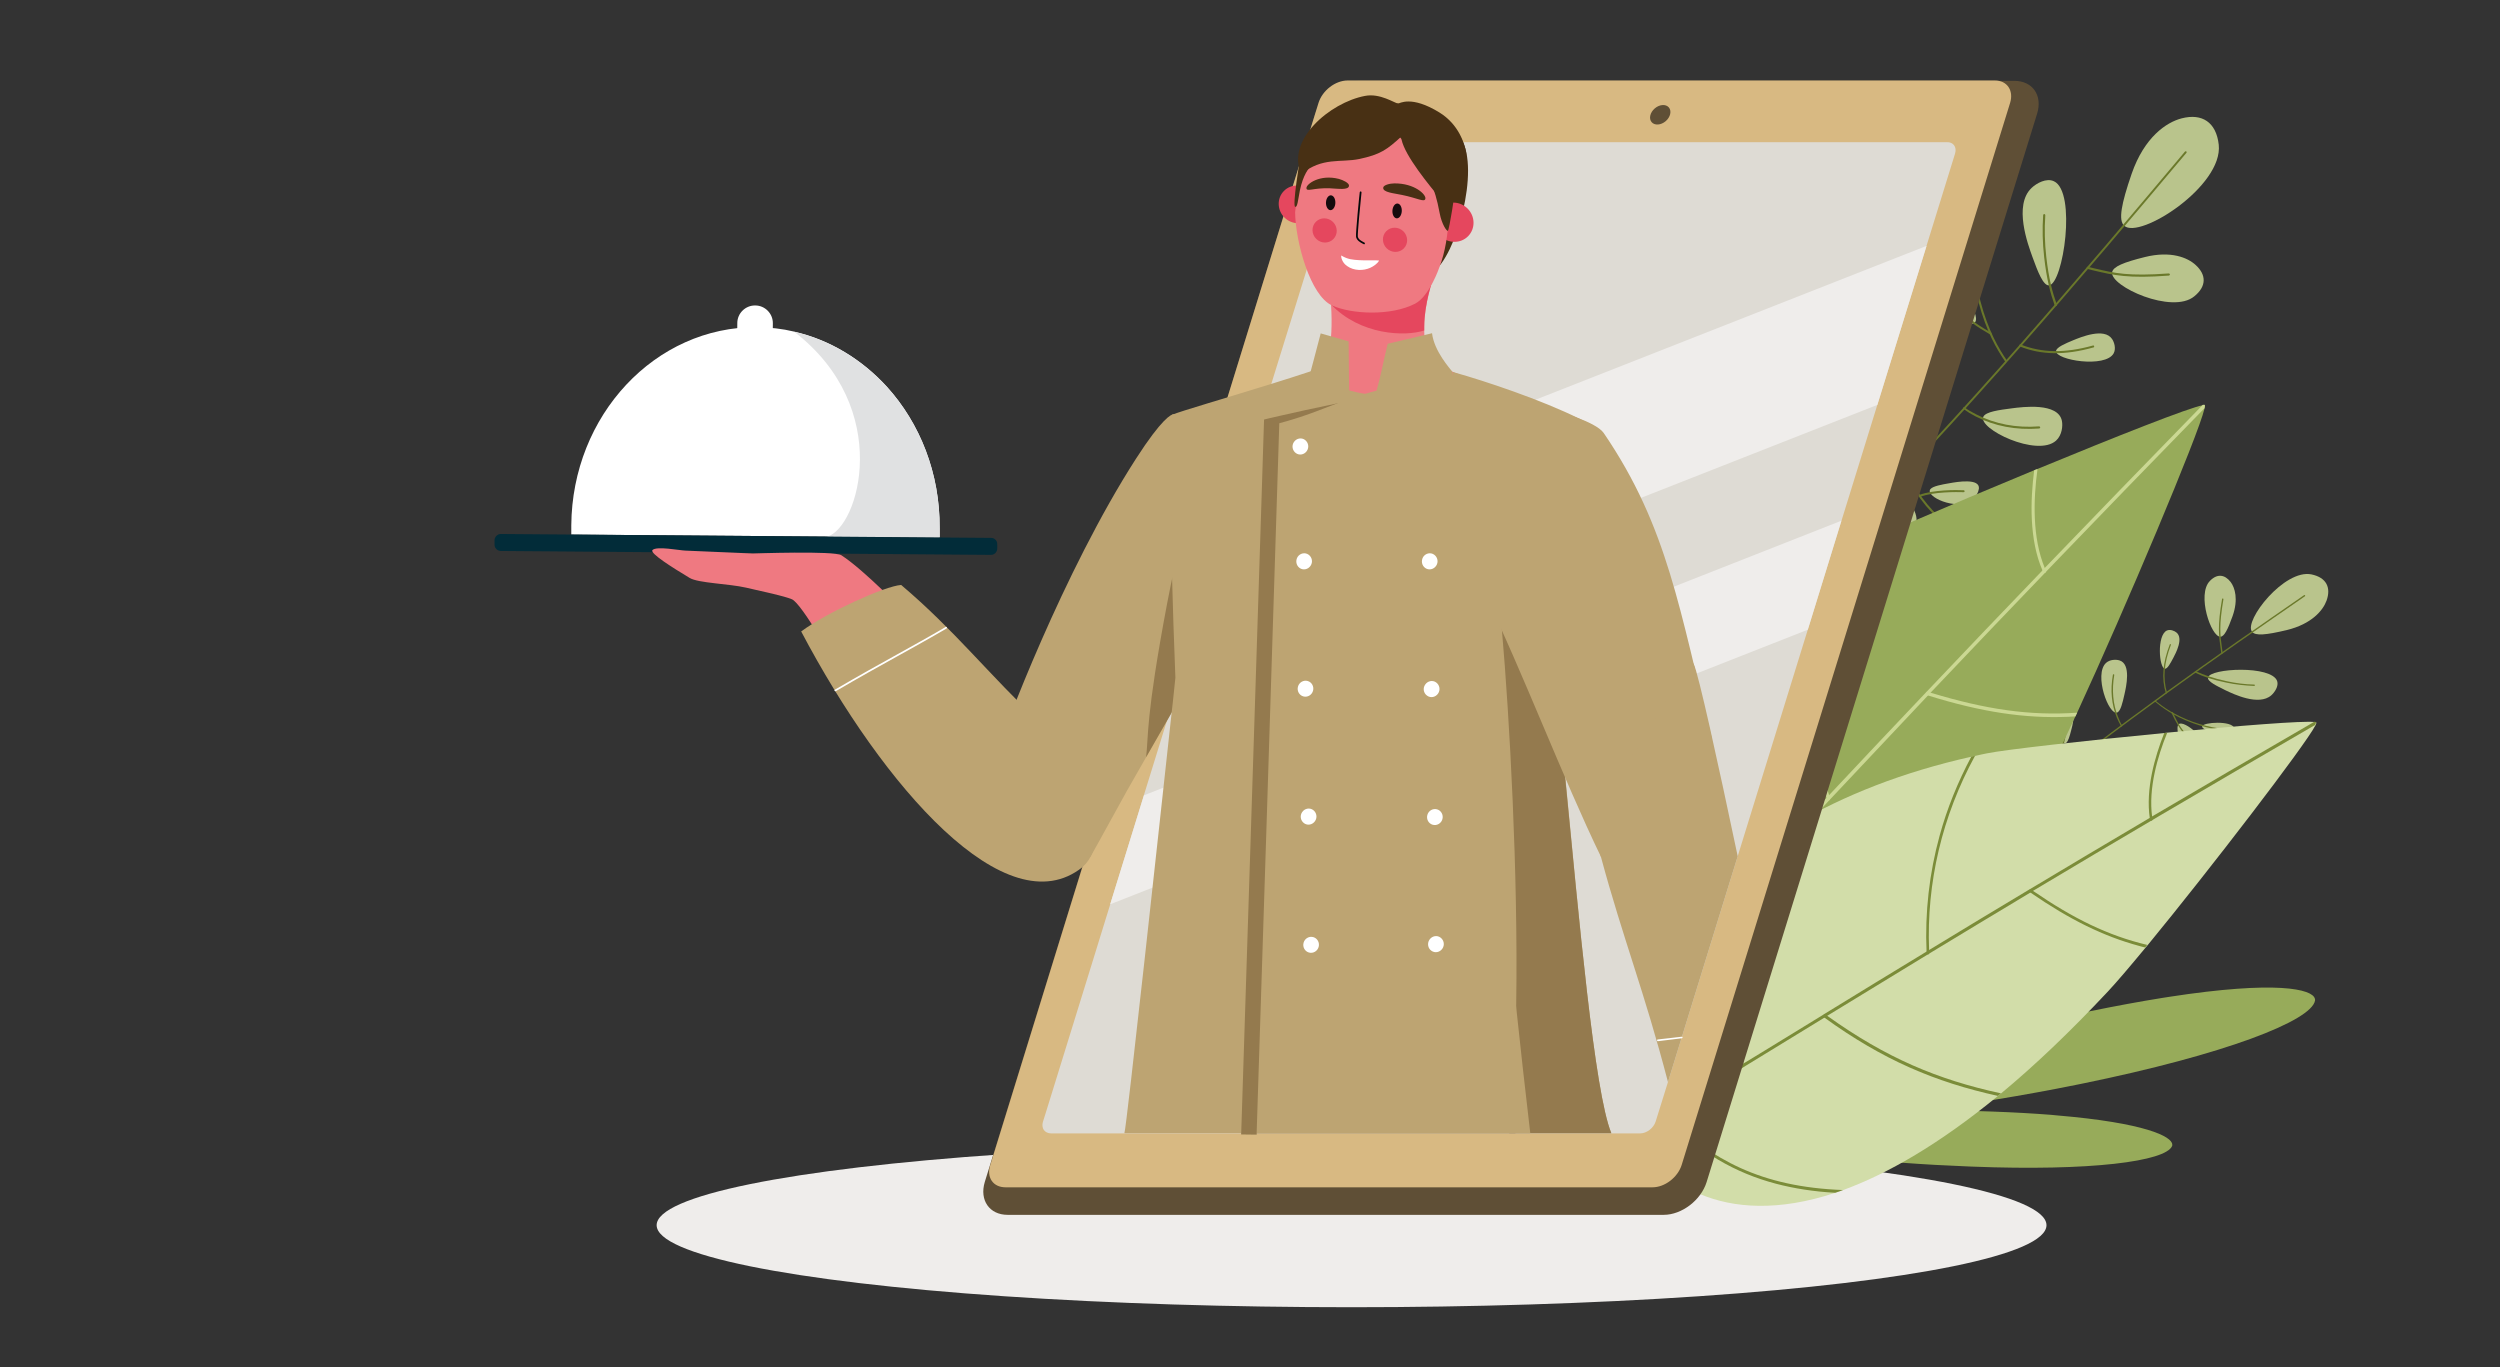 <?xml version="1.0" encoding="utf-8"?>
<!-- Generator: Adobe Illustrator 24.3.0, SVG Export Plug-In . SVG Version: 6.00 Build 0)  -->
<svg xmlns="http://www.w3.org/2000/svg" xmlns:xlink="http://www.w3.org/1999/xlink" version="1.1" id="Layer_1" x="0px" y="0px" viewBox="0 0 1280 700" style="enable-background:new 0 0 1280 700;" xml:space="preserve" width="1280" height="700">
<rect x="0" y="0" width="1280" height="700" fill="#333333" stroke="none"/>
<style type="text/css">
	.st0{fill:#EFEDEB;}
	.st1{fill:#B9C48C;}
	.st2{fill:#6A782A;}
	.st3{fill:#97AB5A;}
	.st4{fill:#CBD893;}
	.st5{fill:#D2DDA9;}
	.st6{fill:#7B8C39;}
	.st7{fill:#5F4F36;}
	.st8{fill:#D8B982;}
	.st9{fill:#DEDBD4;}
	.st10{fill:#FFFFFF;}
	.st11{fill:#E0E1E2;}
	.st12{fill:#BDA472;}
	.st13{fill:#947A4E;}
	.st14{fill:#022C39;}
	.st15{fill:#EF7981;}
	.st16{fill:#E5475E;}
	.st17{fill:#483014;}
	.st18{fill:#05090A;}
	.st19{fill:#150B0D;}
</style>
<g>
	<ellipse class="st0" cx="692" cy="627.3" rx="355.8" ry="42"/>
</g>
<g>
	<path class="st1" d="M1087.6,115.6c-3.1-2.8-1.5-11.2,3.8-26.6c6.5-18.8,17.8-26.4,25.6-28.4c10.4-2.7,17.7,1.9,19,13.5   C1138.3,95.3,1095.5,122.7,1087.6,115.6z"/>
</g>
<g>
	<path class="st1" d="M981.3,222.9c-2.7,0.9-6.9-2.9-14-11.1c-8.6-10-9.2-19.1-7.7-24.2c2-6.9,7-9.5,14.1-6.4   C986.6,187,988,220.8,981.3,222.9z"/>
</g>
<g>
	<path class="st1" d="M962.9,221.5c-0.9,1.4-4.3,1.1-10.6-0.2c-7.6-1.6-11.2-5.6-12.4-8.6c-1.6-3.9-0.1-7,4.3-8.1   C952.5,202.7,965.3,218.1,962.9,221.5z"/>
</g>
<g>
	<path class="st1" d="M975.1,255.4c1-0.1,2.3,1.4,4.3,4.7c2.4,4,2.1,7.3,1.3,9c-1.1,2.3-3,2.9-5.3,1.4   C971.1,267.8,972.6,255.8,975.1,255.4z"/>
</g>
<g>
	<path class="st1" d="M1081.4,139.4c0.5-2.9,5.9-5.1,16.8-7.8c13.3-3.3,21.9,0.3,26,4.1c5.5,5,5.6,10.9-0.7,16   C1112.2,161.1,1080.3,146.6,1081.4,139.4z"/>
</g>
<g>
	<path class="st1" d="M1011.2,165c-1.3,1.5-5.4,0.8-12.9-1.7c-9.1-3-12.9-8.4-13.9-12.1c-1.4-5,0.8-8.5,6.4-9.2   C1001.1,140.7,1014.6,161.2,1011.2,165z"/>
</g>
<g>
	<path class="st2" d="M938.7,279.6c-0.2-0.2-0.2-0.5,0-0.7c65.8-65.6,129.1-140.8,180-201.3c0.2-0.2,0.5-0.2,0.7-0.1   c0.2,0.2,0.2,0.5,0.1,0.7c-50.9,60.5-114.3,135.7-180,201.4C939.2,279.8,938.9,279.8,938.7,279.6z"/>
</g>
<g>
	<path class="st1" d="M1049.1,146.1c-3,0.3-5.9-7.4-8.4-14.3c-2.4-6.6-9.9-26.8-0.5-35.6c2.5-2.4,7.6-5.2,11.4-3.4   C1063.3,98.2,1056.4,145.4,1049.1,146.1z"/>
</g>
<g>
	<path class="st1" d="M1052.7,179.7c0.2-1.9,4.7-3.8,8.8-5.5c3.9-1.6,15.9-6.6,19.9-0.6c1.1,1.6,2.1,4.9,0.8,7.3   C1078,188.6,1052.3,184.4,1052.7,179.7z"/>
</g>
<g>
	<path class="st1" d="M1015.5,213.3c1.3-2.5,8.1-3.4,14.3-4.2c5.9-0.8,24-3.1,25.9,6.4c0.5,2.5,0.1,7.3-3,10.1   C1043.1,234.3,1012.4,219.5,1015.5,213.3z"/>
</g>
<g>
	<path class="st1" d="M988.4,250.4c1.3-1.5,5.7-2.3,9.8-3c3.8-0.7,15.6-2.7,15,2.8c-0.2,1.5-1.3,4.2-3.8,6   C1001.6,261.7,985.3,254.1,988.4,250.4z"/>
</g>
<g>
	<path class="st1" d="M990.9,262.6c1.5-0.8,5.4,1,8.8,2.7c3.3,1.6,13.4,6.5,11,11.9c-0.6,1.4-2.5,3.7-5.1,4   C997.6,282.3,987.2,264.6,990.9,262.6z"/>
</g>
<g>
	<path class="st1" d="M1011.1,147c-1.4,0.1-2.7-3.4-3.9-6.6c-1.1-3.1-4.6-12.4-0.3-16.6c1.2-1.1,3.5-2.4,5.3-1.6   C1017.7,124.8,1014.5,146.7,1011.1,147z"/>
</g>
<g>
	<path class="st2" d="M1068.5,137.5c-0.1-0.1-0.2-0.3-0.1-0.5c0.1-0.3,0.3-0.5,0.6-0.4c1.1,0.3,2.2,0.5,3.3,0.8   c10.5,2.5,17.4,4.1,38.1,2.6c0.3,0,0.5,0.2,0.6,0.5c0,0.3-0.2,0.5-0.5,0.6c-20.9,1.6-28.3-0.2-38.5-2.6c-1.1-0.3-2.2-0.5-3.3-0.8   C1068.7,137.6,1068.6,137.5,1068.5,137.5z"/>
</g>
<g>
	<path class="st2" d="M1052.1,156.6c-0.1-0.1-0.1-0.1-0.1-0.2c-2.3-6.6-4.1-13.3-5.4-24.8c-0.8-7.1-1-14.3-0.5-21.5   c0-0.3,0.3-0.5,0.6-0.5c0.3,0,0.5,0.3,0.5,0.6c-0.5,7.1-0.3,14.3,0.5,21.3c1.3,11.3,3.1,18,5.4,24.5c0.1,0.3,0,0.6-0.3,0.7   C1052.4,156.8,1052.2,156.7,1052.1,156.6z"/>
</g>
<g>
	<path class="st2" d="M1034,177.3c-0.1-0.1-0.2-0.4-0.1-0.6c0.1-0.3,0.4-0.4,0.7-0.3c10.9,4.3,22.6,4.5,37,0.5   c0.3-0.1,0.6,0.1,0.6,0.4c0.1,0.3-0.1,0.6-0.4,0.6c-14.6,4.1-26.6,3.9-37.6-0.5C1034.1,177.4,1034,177.3,1034,177.3z"/>
</g>
<g>
	<path class="st2" d="M1026.7,185.2C1026.7,185.2,1026.7,185.2,1026.7,185.2c-4.3-6.3-9.7-15.4-13.7-30.6   c-1.7-6.6-2.8-13.5-3.2-20.3c0-0.3,0.2-0.5,0.5-0.6c0.3,0,0.5,0.2,0.6,0.5c0.4,6.8,1.4,13.6,3.1,20.1c4,15.1,9.3,24.1,13.5,30.2   c0.2,0.2,0.1,0.6-0.1,0.7C1027.2,185.4,1026.9,185.4,1026.7,185.2z"/>
</g>
<g>
	<path class="st2" d="M1004.7,160.9c-1.1-1.1-2.1-2.2-3.2-3.4c-0.2-0.2-0.2-0.5,0-0.7c0.2-0.2,0.5-0.2,0.7,0c0,0,0,0,0,0   c4.6,5,7.5,8,17.2,13.5c0.3,0.1,0.3,0.5,0.2,0.7c-0.1,0.3-0.5,0.3-0.7,0.2C1011.5,167,1007.9,164.1,1004.7,160.9z"/>
</g>
<g>
	<path class="st2" d="M1005.3,209.4c-0.2-0.2-0.2-0.5-0.1-0.7c0.2-0.2,0.5-0.3,0.7-0.1c2,1.5,3.2,2.2,6,3.6c9.6,4.9,20.4,7,32.1,6.1   c0.3,0,0.5,0.2,0.6,0.5c0,0.3-0.2,0.5-0.5,0.6c-11.9,0.9-22.9-1.2-32.6-6.2C1008.7,211.7,1007.5,211,1005.3,209.4   C1005.4,209.4,1005.3,209.4,1005.3,209.4z"/>
</g>
<g>
	<path class="st2" d="M985.5,230.8c0,0-0.1-0.1-0.1-0.1c-3.2-6.1-9.3-17.4-13.8-33.8c-0.1-0.3,0.1-0.6,0.4-0.6   c0.3-0.1,0.6,0.1,0.6,0.4c4.5,16.4,10.5,27.6,13.8,33.6c0.1,0.3,0,0.6-0.2,0.7C985.9,231,985.6,231,985.5,230.8z"/>
</g>
<g>
	<path class="st2" d="M991,264.3c-1.7-1.7-3.4-3.5-5-5.4c-4.1-5-6.4-8.9-8.9-13.1c-0.7-1.2-1.4-2.4-2.2-3.7   c-0.2-0.2-0.1-0.6,0.2-0.7c0.2-0.2,0.6-0.1,0.7,0.2c0.8,1.3,1.5,2.5,2.2,3.7c2.4,4.1,4.7,8,8.8,12.9c3.3,4,7.1,7.5,10.4,10.6   c1.2,1.1,2.4,2.2,3.5,3.2c0,0,0,0,0,0c0.2,0.2,0.2,0.5,0,0.7c-0.2,0.2-0.5,0.2-0.7,0c-1.1-1-2.2-2.1-3.4-3.2   C994.8,268,992.9,266.2,991,264.3z"/>
</g>
<g>
	<path class="st2" d="M982.5,254.3c-0.1-0.1-0.1-0.1-0.1-0.2c-0.1-0.3,0-0.6,0.3-0.7c7.1-2.7,19.2-2.6,22.7-2.4   c0.3,0,0.5,0.3,0.5,0.5c0,0.3-0.3,0.5-0.5,0.5c-3.5-0.1-15.4-0.3-22.3,2.4C982.9,254.5,982.7,254.4,982.5,254.3z"/>
</g>
<g>
	<path class="st2" d="M975.8,264.8c-0.1-0.1-0.1-0.1-0.1-0.2c-0.7-2.1-1-4.2-0.8-6.3c0.1-0.9,0.9-6.9,3.2-11.2   c0.1-0.3,0.4-0.4,0.7-0.2c0.3,0.1,0.4,0.4,0.2,0.7c-2,3.8-2.9,9.5-3,10.8c-0.1,1.9,0.1,3.9,0.8,5.9c0.1,0.3-0.1,0.6-0.3,0.7   C976.2,265,976,264.9,975.8,264.8z"/>
</g>
<g>
	<path class="st2" d="M948.9,213.9c-0.2-0.2-0.2-0.5-0.1-0.7c0.2-0.2,0.5-0.3,0.7-0.1c1.8,1.3,18.2,12.8,33.4,12.4   c0.3,0,0.5,0.2,0.5,0.5c0,0.3-0.2,0.5-0.5,0.5C967.5,227,950.8,215.3,948.9,213.9C949,213.9,949,213.9,948.9,213.9z"/>
</g>
<g>
	<path class="st3" d="M1112.1,586.8c0.1-0.2,0.1-0.3,0.1-0.5c0-0.1,0-0.2,0-0.3c-0.1-4.1-13.9-11.1-58.9-14.9h0   c-1-0.1-2.1-0.2-3.1-0.3l0,0c-17.8-1.4-40.2-2.3-68.2-2.4h0c-0.5,0-1,0-1.5,0c0,0,0,0,0,0c-15.8,0-33.3,0.2-52.8,0.7   c-4.5,0.1-11.6,0.4-20.1,0.8c-0.4,0-0.8,0-1.2,0.1c-33.1,1.5-85.9,4.3-92.8,5.1l0,0c-0.5,0.1-0.7,0.1-0.7,0.1c0,0,0.1,0.1,0.4,0.1   c0,0,0,0,0,0c3.4,0.7,26.9,4,52,7.4c0.4,0.1,0.7,0.1,1.1,0.2c27.7,3.8,57.2,7.7,63.9,8.4c1.5,0.2,3,0.3,4.4,0.5   c0.5,0.1,0.9,0.1,1.4,0.1c26.1,2.8,50,4.5,71.2,5.3c0.8,0,1.6,0.1,2.4,0.1C1070.6,599.7,1108.7,594.6,1112.1,586.8z"/>
</g>
<g>
	<g>
		<path class="st1" d="M1153,323.4c1.7,2.3,7.3,1.7,17.8-0.8c12.8-3.1,18.6-10.1,20.4-15.1c2.4-6.7-0.1-11.8-7.7-13.4    C1169.6,291.2,1148.8,317.8,1153,323.4z"/>
	</g>
	<g>
		<path class="st1" d="M1075.5,386.8c-0.7,1.7,1.5,4.8,6.5,9.9c6.1,6.3,12,7.3,15.5,6.6c4.7-0.9,6.7-4,5.1-8.9    C1099.5,385.5,1077.3,382.5,1075.5,386.8z"/>
	</g>
	<g>
		<path class="st1" d="M1075.3,399c-1,0.5-1,2.8-0.6,7c0.6,5.1,3,7.7,4.9,8.7c2.5,1.3,4.6,0.5,5.6-2.4    C1087,407.1,1077.7,397.7,1075.3,399z"/>
	</g>
	<g>
		<path class="st1" d="M1053.6,388.9c0.2-0.6-0.8-1.6-2.9-3.1c-2.5-1.9-4.7-1.9-5.8-1.4c-1.6,0.6-2.1,1.8-1.3,3.4    C1045.2,390.7,1053.2,390.5,1053.6,388.9z"/>
	</g>
	<g>
		<path class="st1" d="M1136.9,326c1.9-0.1,3.7-3.6,6.2-10.6c3-8.5,1.2-14.5-1-17.4c-3-3.9-6.9-4.4-10.6-0.6    C1124.6,304.3,1132.1,326.3,1136.9,326z"/>
	</g>
	<g>
		<path class="st1" d="M1115.6,370.7c-1.1,0.8-0.9,3.5,0.3,8.6c1.4,6.2,4.7,9,7.1,9.9c3.2,1.2,5.7,0,6.5-3.6    C1131,378.9,1118.4,368.7,1115.6,370.7z"/>
	</g>
	<g>
		<path class="st2" d="M1035.4,411.4c0.1,0.1,0.3,0.2,0.5,0c47.5-39.3,101.1-76.3,144.2-106.1c0.2-0.1,0.2-0.3,0.1-0.5    c-0.1-0.2-0.3-0.2-0.5-0.1c-43.1,29.8-96.8,66.9-144.3,106.2C1035.3,411,1035.3,411.2,1035.4,411.4z"/>
	</g>
	<g>
		<path class="st1" d="M1130.5,346.9c-0.4,2,4.5,4.3,8.9,6.5c4.2,2,17.1,8.2,23.5,2.6c1.7-1.5,3.9-4.7,3-7.3    C1163,340.5,1131.4,342.1,1130.5,346.9z"/>
	</g>
	<g>
		<path class="st1" d="M1108.5,342.4c1.3,0,2.8-2.9,4.2-5.5c1.3-2.5,5.4-10.1,1.6-13.1c-1-0.8-3.1-1.7-4.8-1    C1104.2,325.1,1105.4,342.3,1108.5,342.4z"/>
	</g>
	<g>
		<path class="st1" d="M1084,364.8c1.8-0.7,2.8-5.2,3.7-9.2c0.9-3.9,3.6-15.7-2.6-17.5c-1.7-0.5-4.8-0.5-6.8,1.3    C1071.9,345.3,1079.7,366.5,1084,364.8z"/>
	</g>
	<g>
		<path class="st1" d="M1057.8,380.4c1.1-0.7,1.9-3.6,2.6-6.3c0.7-2.5,2.7-10.1-0.9-10.1c-1,0-2.9,0.6-4.2,2.1    C1051.2,370.9,1055.2,382.2,1057.8,380.4z"/>
	</g>
	<g>
		<path class="st1" d="M1049.9,378c0.7-1-0.3-3.6-1.2-6c-0.9-2.3-3.5-9.2-7.1-8c-1,0.3-2.6,1.4-3,3.1    C1037.3,372.3,1048.3,380.3,1049.9,378z"/>
	</g>
	<g>
		<path class="st1" d="M1127.5,371.9c-0.2,0.9,2.1,2,4.1,3c2,0.9,7.9,3.8,10.9,1.2c0.8-0.7,1.8-2.2,1.4-3.4    C1142.6,368.9,1127.9,369.7,1127.5,371.9z"/>
	</g>
	<g>
		<path class="st2" d="M1137.4,334.6c0.1,0.1,0.2,0.1,0.3,0.1c0.2,0,0.3-0.2,0.3-0.4c-0.1-0.8-0.2-1.5-0.3-2.2    c-1-7.1-1.6-11.7,0.7-25.3c0-0.2-0.1-0.4-0.3-0.4c-0.2,0-0.4,0.1-0.4,0.3c-2.4,13.7-1.7,18.7-0.7,25.6c0.1,0.7,0.2,1.5,0.3,2.2    C1137.3,334.5,1137.4,334.6,1137.4,334.6z"/>
	</g>
	<g>
		<path class="st2" d="M1123.8,344.3c0,0,0.1,0.1,0.1,0.1c4.2,2,8.5,3.6,16,5.1c4.6,1,9.4,1.5,14.2,1.7c0.2,0,0.4-0.1,0.4-0.3    c0-0.2-0.1-0.4-0.3-0.4c-4.7-0.1-9.4-0.7-14-1.7c-7.4-1.6-11.7-3.2-15.9-5.1c-0.2-0.1-0.4,0-0.5,0.2    C1123.7,344,1123.7,344.2,1123.8,344.3z"/>
	</g>
	<g>
		<path class="st2" d="M1108.9,354.9c0.1,0.1,0.2,0.2,0.4,0.1c0.2-0.1,0.3-0.2,0.2-0.4c-2.2-7.4-1.5-15.2,2-24.4    c0.1-0.2,0-0.4-0.2-0.4c-0.2-0.1-0.4,0-0.4,0.2c-3.6,9.4-4.3,17.3-2,24.9C1108.9,354.8,1108.9,354.9,1108.9,354.9z"/>
	</g>
	<g>
		<path class="st2" d="M1103.3,359.2C1103.3,359.2,1103.3,359.2,1103.3,359.2c3.9,3.2,9.5,7.4,19.3,11c4.3,1.6,8.7,2.7,13.2,3.4    c0.2,0,0.4-0.1,0.4-0.3c0-0.2-0.1-0.4-0.3-0.4c-4.5-0.7-8.9-1.8-13.1-3.3c-9.7-3.6-15.3-7.6-19.1-10.8c-0.1-0.1-0.4-0.1-0.5,0    C1103.2,358.9,1103.2,359.1,1103.3,359.2z"/>
	</g>
	<g>
		<path class="st2" d="M1117.9,375.3c0.6,0.8,1.3,1.5,2,2.3c0.1,0.1,0.3,0.2,0.5,0c0.1-0.1,0.2-0.3,0-0.5c0,0,0,0,0,0    c-3-3.4-4.8-5.4-7.8-12.2c-0.1-0.2-0.3-0.3-0.5-0.2c-0.2,0.1-0.3,0.3-0.2,0.5C1114.3,370.4,1116,372.9,1117.9,375.3z"/>
	</g>
	<g>
		<path class="st2" d="M1086,371.8c0.1,0.1,0.3,0.2,0.4,0.1c0.2-0.1,0.2-0.3,0.1-0.5c-0.9-1.4-1.2-2.3-2-4.2    c-2.7-6.6-3.3-13.9-2-21.6c0-0.2-0.1-0.4-0.3-0.4c-0.2,0-0.4,0.1-0.4,0.3c-1.4,7.8-0.7,15.2,2,21.9    C1084.7,369.4,1085.1,370.3,1086,371.8C1085.9,371.8,1085.9,371.8,1086,371.8z"/>
	</g>
	<g>
		<path class="st2" d="M1070.5,383.5C1070.6,383.6,1070.6,383.6,1070.5,383.5c3.9,2.6,11,7.3,21.5,11.3c0.2,0.1,0.4,0,0.4-0.2    c0.1-0.2,0-0.4-0.2-0.4c-10.5-4-17.5-8.7-21.3-11.2c-0.2-0.1-0.4-0.1-0.5,0.1C1070.4,383.3,1070.4,383.4,1070.5,383.5z"/>
	</g>
	<g>
		<path class="st2" d="M1048.8,377.8c1,1.2,2.1,2.5,3.3,3.6c3,3,5.5,4.8,8.1,6.7c0.7,0.5,1.5,1.1,2.3,1.7c0.2,0.1,0.4,0.1,0.5-0.1    c0.1-0.2,0.1-0.4-0.1-0.5c-0.8-0.6-1.6-1.2-2.3-1.7c-2.6-1.9-5-3.6-8-6.6c-2.5-2.4-4.5-5.1-6.3-7.5c-0.7-0.9-1.3-1.7-1.9-2.5    c0,0,0,0,0,0c-0.1-0.1-0.3-0.2-0.5-0.1c-0.2,0.1-0.2,0.3-0.1,0.5c0.6,0.8,1.3,1.6,1.9,2.5C1046.6,375.1,1047.7,376.4,1048.8,377.8    z"/>
	</g>
	<g>
		<path class="st2" d="M1054.9,384c0,0,0.1,0.1,0.1,0.1c0.2,0.1,0.4,0,0.5-0.2c2.2-4.5,2.9-12.5,3-14.8c0-0.2-0.1-0.4-0.3-0.4    c-0.2,0-0.4,0.1-0.4,0.3c-0.1,2.3-0.8,10.2-3,14.6C1054.8,383.8,1054.8,383.9,1054.9,384z"/>
	</g>
	<g>
		<path class="st2" d="M1047.5,387.8c0,0,0.1,0.1,0.1,0.1c1.3,0.6,2.7,0.9,4.1,0.9c0.6,0,4.6-0.2,7.6-1.4c0.2-0.1,0.3-0.3,0.2-0.5    c-0.1-0.2-0.3-0.3-0.5-0.2c-2.6,1.1-6.5,1.3-7.3,1.3c-1.3,0-2.6-0.3-3.8-0.9c-0.2-0.1-0.4,0-0.5,0.2    C1047.4,387.5,1047.4,387.7,1047.5,387.8z"/>
	</g>
	<g>
		<path class="st2" d="M1079.4,408.7c0.1,0.1,0.3,0.2,0.4,0.1c0.2-0.1,0.2-0.3,0.1-0.5c-0.8-1.3-7.3-12.8-6.1-22.8    c0-0.2-0.1-0.4-0.3-0.4c-0.2,0-0.4,0.1-0.4,0.3C1072,395.6,1078.6,407.4,1079.4,408.7C1079.4,408.7,1079.4,408.7,1079.4,408.7z"/>
	</g>
</g>
<g>
	<path class="st3" d="M1185.3,512.3c0-0.2,0-0.5,0-0.7c0-0.1,0-0.2-0.1-0.3c-1.3-4.9-19.7-9.4-74.7-0.9l0,0   c-1.3,0.2-2.5,0.4-3.8,0.6l0,0c-21.7,3.5-48.7,8.9-82.3,16.9l0,0c-0.6,0.1-1.2,0.3-1.7,0.4c0,0,0,0,0,0c-18.9,4.5-39.8,9.9-63,16.2   c-5.4,1.5-13.8,3.9-23.8,6.8c-0.5,0.1-0.9,0.3-1.4,0.4c-39.2,11.4-101.6,30.1-109.7,33l0,0c-0.6,0.2-0.8,0.3-0.9,0.4   c0,0,0.2,0,0.5,0c0,0,0,0,0,0c4.3-0.2,33.3-3,64.3-6.1c0.5,0,0.9-0.1,1.4-0.1c34.2-3.5,70.6-7.3,78.8-8.3c1.8-0.2,3.6-0.5,5.4-0.7   c0.6-0.1,1.1-0.1,1.7-0.2c32-4.2,61.1-9,86.7-14.2c1-0.2,2-0.4,3-0.6C1139.2,539.9,1183.4,522.7,1185.3,512.3z"/>
</g>
<g>
	<g>
		<path class="st3" d="M788,561c0.7,1,1.5,2,2.3,3c0.4,0.5,0.8,0.9,1.2,1.4c19.3,21.6,65.2,39.8,126.2-2.5l0,0c1.4-1,2.8-2,4.2-3    l0,0c23.6-17.2,49.3-43.5,76.6-81.9l0,0c0.5-0.7,0.9-1.3,1.4-2c0,0,0,0,0,0c15.3-21.7,31-47.3,47.1-77.2c3.8-7,9.2-18.3,15.6-32    c0.3-0.6,0.6-1.3,0.9-1.9c24.8-53.8,62.1-142.2,65.2-155.7l0,0c0.2-0.9,0.3-1.5,0.1-1.7c-0.1-0.1-0.4-0.1-1,0c0,0,0,0,0,0    c-6.5,1-44.4,16-84.6,32.6c-0.6,0.2-1.2,0.5-1.8,0.7c-44.3,18.3-90.8,38.3-100.8,43.6c-2.2,1.2-4.4,2.4-6.5,3.6    c-0.7,0.4-1.4,0.8-2,1.1c-38.1,21.3-69.1,45.3-93.3,70.3c-0.9,1-1.9,1.9-2.8,2.9C767.3,434.8,754.9,515,788,561z"/>
	</g>
	<g>
		<path class="st4" d="M790.3,564c0.4,0.5,0.8,0.9,1.2,1.4c4.7-5,9.2-9.9,13.7-14.7c0.4-0.5,0.9-0.9,1.3-1.4    c18-19.3,34.6-37.1,50.1-53.8c9.9-10.6,19.5-20.9,28.8-31c0.5-0.5,0.9-1,1.4-1.5c34.2-36.7,65.9-70.5,100.4-107    c0.5-0.5,0.9-1,1.4-1.5c0,0,0,0,0,0c40-42.2,83.9-87.9,140.1-145.5l0,0c0.2-0.9,0.3-1.5,0.1-1.7c-0.1-0.1-0.4-0.1-1,0c0,0,0,0,0,0    c-30,30.8-56.6,58.2-80.8,83.4c-0.4,0.4-0.8,0.9-1.2,1.3c-21.2,22-40.7,42.5-59.3,62.1c0,0,0,0,0,0c-0.1,0.1-0.1,0.1-0.2,0.2    c-17.1,18-33.5,35.4-49.8,52.8c-0.4,0.5-0.9,0.9-1.3,1.4c-16.7,17.8-33.3,35.6-50.6,54.1c0,0-0.1,0.1-0.1,0.1    c-9.5,10.2-19.1,20.5-29.1,31.3c-3.5,3.7-7,7.5-10.6,11.3c-0.4,0.5-0.9,0.9-1.3,1.4c-12.2,13.1-25.1,26.9-38.8,41.6    c-0.4,0.4-0.8,0.8-1.2,1.3C799.3,554.4,794.8,559.2,790.3,564z"/>
	</g>
	<g>
		<path class="st4" d="M986.3,354.5c-0.1,0.1-0.1,0.2-0.2,0.4c-0.1,0.3,0,0.7,0.3,0.9c0.1,0.1,0.2,0.2,0.4,0.2    c0.2,0,0.3,0.1,0.4,0.1c27.3,8.5,49.4,11.8,71.6,10.9c1.3-0.1,2.5-0.1,3.8-0.2c0.3-0.6,0.6-1.3,0.9-1.9    c-24.5,1.7-47.2-1.8-74.9-10.2c-0.5-0.2-1-0.3-1.5-0.5c-0.2-0.1-0.5,0-0.7,0.1C986.4,354.4,986.3,354.4,986.3,354.5z"/>
	</g>
	<g>
		<path class="st4" d="M932.1,289c-4.2,16.9-6.4,33.9-6.7,50.8c-0.4,23.4,2.8,46.6,9.8,68.8c0.1,0.2,0.1,0.4,0.2,0.6    c0.1,0.2,0.1,0.3,0.2,0.4c0.2,0.2,0.5,0.3,0.8,0.2c0.4-0.1,0.7-0.7,0.5-1.2c-0.1-0.5-0.3-0.9-0.4-1.4    c-11.7-38.2-12.5-79.1-2.3-119.4C933.5,288.3,932.8,288.7,932.1,289z"/>
	</g>
	<g>
		<path class="st4" d="M836,362.3c-6.3,20.9-9,42.3-8.2,64.4c1,29.6,8.2,56,15.8,80.2c0,0.2,0.1,0.3,0.1,0.5c0,0.2,0.1,0.3,0.2,0.4    c0.2,0.2,0.5,0.3,0.8,0.2c0.4-0.2,0.7-0.7,0.5-1.2c-0.1-0.4-0.3-0.9-0.4-1.3c-9.8-31-25.8-83.8-6-146.2    C837.9,360.3,837,361.3,836,362.3z"/>
	</g>
	<g>
		<path class="st4" d="M1041.5,240.8c-2,15.5-2.6,35.6,4.3,51.4c0.1,0.2,0.2,0.4,0.2,0.6c0.1,0.1,0.1,0.2,0.2,0.3    c0.2,0.3,0.6,0.3,0.9,0.2c0.4-0.2,0.6-0.8,0.4-1.2c-0.2-0.4-0.3-0.7-0.5-1.1c-6.6-15.7-5.9-35.7-3.8-50.8    C1042.7,240.3,1042.1,240.5,1041.5,240.8z"/>
	</g>
	<g>
		<path class="st4" d="M884.5,462.9c-0.1,0.1-0.1,0.2-0.2,0.4c-0.1,0.4,0,0.7,0.3,0.9c0.1,0.1,0.2,0.2,0.3,0.2    c0.2,0.1,0.3,0.1,0.5,0.2c40.6,13.5,74.2,16.8,113.1,13.4l0,0c0.5-0.7,0.9-1.3,1.4-2c-39,3.6-72.7,0.5-113.1-12.9    c-0.5-0.2-0.9-0.3-1.4-0.5C885.1,462.6,884.8,462.6,884.5,462.9C884.6,462.8,884.6,462.9,884.5,462.9z"/>
	</g>
	<g>
		<path class="st4" d="M803.5,548.8c-0.1,0.3-0.1,0.7,0.1,0.9c0,0,0.1,0.1,0.1,0.1c0.1,0.1,0.1,0.1,0.2,0.2c0.4,0.2,0.8,0.4,1.3,0.6    c27.7,13.6,50.7,18.9,76.6,17.7c11.2-0.5,23.1-2.3,35.9-5.5l0,0c1.4-1,2.8-2,4.2-3c-48.8,13.1-81.1,6.1-115.4-10.6    c-0.6-0.3-1.1-0.6-1.7-0.8c-0.1,0-0.2-0.1-0.2-0.1C804.2,548.2,803.7,548.4,803.5,548.8z"/>
	</g>
</g>
<g>
	<g>
		<path class="st5" d="M835,576c0.4,1,0.8,2.1,1.3,3.1c0.2,0.5,0.4,1,0.7,1.4c11,22.9,44.3,49.6,102.7,30.2l0,0    c1.3-0.4,2.7-0.9,4-1.4l0,0c22.7-8.3,49.1-23.4,79.4-48.3l0,0c0.5-0.4,1-0.9,1.6-1.3c0,0,0,0,0,0c17-14.1,35.1-31.3,54.5-52    c4.5-4.8,11.3-12.8,19.4-22.6c0.4-0.4,0.7-0.9,1.1-1.3c31.4-38.2,80.4-102,85.8-112.4l0,0c0.4-0.7,0.5-1.2,0.5-1.4    c0-0.1-0.3-0.2-0.8-0.3c0,0,0,0,0,0c-5.5-0.8-39.4,1.9-75.4,5.4c-0.5,0.1-1.1,0.1-1.6,0.2c-39.7,3.8-81.6,8.5-90.8,10.4    c-2,0.4-4,0.8-6,1.3c-0.6,0.1-1.3,0.3-1.9,0.4c-35.4,7.9-65.5,19.9-90.4,34.5c-1,0.6-1.9,1.1-2.9,1.7    C845.1,466.1,818,529.4,835,576z"/>
	</g>
	<g>
		<path class="st6" d="M836.2,579.1c0.2,0.5,0.4,1,0.7,1.4c4.8-3,9.6-5.8,14.2-8.7c0.4-0.3,0.9-0.5,1.3-0.8    c18.6-11.4,35.9-21.9,52-31.8c10.2-6.3,20.2-12.4,29.9-18.3c0.5-0.3,0.9-0.6,1.4-0.9c35.4-21.7,68.3-41.7,104-63.1    c0.5-0.3,1-0.6,1.4-0.9c0,0,0,0,0,0c41.3-24.7,86.6-51.4,144.2-84.8l0,0c0.4-0.7,0.5-1.2,0.5-1.4c0-0.1-0.3-0.2-0.8-0.3    c0,0,0,0,0,0c-30.8,17.8-58.1,33.8-83.1,48.5c-0.4,0.3-0.9,0.5-1.3,0.8c-21.8,12.9-41.9,24.8-61.2,36.4c0,0,0,0,0,0    c-0.1,0-0.1,0.1-0.2,0.1c-17.7,10.6-34.6,20.8-51.5,31.1c-0.4,0.3-0.9,0.5-1.3,0.8c-17.3,10.5-34.5,21-52.4,32c0,0-0.1,0-0.1,0.1    c-9.8,6-19.8,12.1-30.2,18.5c-3.6,2.2-7.2,4.4-11,6.7c-0.4,0.3-0.9,0.5-1.3,0.8c-12.7,7.7-26,15.9-40.2,24.6    c-0.4,0.2-0.8,0.5-1.2,0.8C845.5,573.5,840.9,576.3,836.2,579.1z"/>
	</g>
	<g>
		<path class="st6" d="M1039.3,455.4c-0.1,0.1-0.1,0.2-0.2,0.3c-0.1,0.3-0.1,0.6,0,0.8c0.1,0.1,0.1,0.2,0.2,0.3    c0.1,0.1,0.2,0.2,0.3,0.2c20.3,14,37.5,22.4,55.6,27.3c1,0.3,2.1,0.6,3.1,0.8c0.4-0.4,0.7-0.9,1.1-1.3    c-20.2-4.8-37.8-13.5-58.4-27.6c-0.4-0.3-0.7-0.5-1.1-0.8c-0.2-0.1-0.4-0.1-0.6-0.1C1039.4,455.4,1039.3,455.4,1039.3,455.4z"/>
	</g>
	<g>
		<path class="st6" d="M1009.3,387.4c-6.9,13-12.4,26.5-16.2,40.4c-5.3,19.3-7.6,39.4-6.7,59.6c0,0.2,0,0.3,0,0.5    c0,0.1,0,0.3,0.1,0.4c0.1,0.2,0.4,0.4,0.6,0.4c0.4,0,0.7-0.4,0.7-0.8c0-0.4,0-0.9-0.1-1.3c-1.4-34.7,6.7-68.8,23.5-99.6    C1010.6,387.1,1010,387.2,1009.3,387.4z"/>
	</g>
	<g>
		<path class="st6" d="M916,423.5c-9.5,15.8-16.2,32.7-20.3,51.3c-5.5,24.8-5.3,48.6-4.3,70.5c0,0.1,0,0.3,0,0.4    c0,0.1,0,0.3,0.1,0.4c0.1,0.2,0.4,0.4,0.6,0.4c0.4,0,0.7-0.4,0.6-0.8c0-0.4,0-0.8-0.1-1.2c-1.3-28.2-3.1-76.1,26.1-122.7    C917.9,422.4,917,422.9,916,423.5z"/>
	</g>
	<g>
		<path class="st6" d="M1108.1,375.3c-4.9,12.3-9.6,28.8-7.4,43.7c0,0.2,0.1,0.4,0.1,0.5c0,0.1,0.1,0.2,0.1,0.3    c0.1,0.3,0.4,0.4,0.7,0.4c0.4-0.1,0.6-0.5,0.5-0.9c-0.1-0.3-0.1-0.7-0.2-1c-2-14.7,2.8-31.1,7.7-43.1    C1109.1,375.2,1108.6,375.2,1108.1,375.3z"/>
	</g>
	<g>
		<path class="st6" d="M933.9,519.4c-0.1,0.1-0.2,0.2-0.2,0.3c-0.1,0.3-0.1,0.6,0,0.9c0.1,0.1,0.1,0.2,0.2,0.3    c0.1,0.1,0.2,0.2,0.3,0.2c29.9,21.6,56.5,32.9,88.7,40l0,0c0.5-0.4,1-0.9,1.6-1.3c-32.4-7-58.9-18.2-88.8-39.6    c-0.3-0.3-0.7-0.5-1-0.8C934.5,519.2,934.2,519.2,933.9,519.4C934,519.3,934,519.3,933.9,519.4z"/>
	</g>
	<g>
		<path class="st6" d="M850.1,569.9c-0.2,0.2-0.2,0.5-0.1,0.8c0,0,0,0.1,0.1,0.1c0,0.1,0.1,0.1,0.2,0.2c0.3,0.3,0.6,0.6,0.9,0.8    c19.5,18.4,37,28.7,58.2,34.3c9.2,2.4,19.2,4,30.2,4.6l0,0c1.3-0.4,2.7-0.9,4-1.4c-42.3-1.6-67-15.6-91.1-38.3    c-0.4-0.4-0.8-0.7-1.2-1.1c-0.1-0.1-0.1-0.1-0.2-0.2C850.8,569.5,850.4,569.5,850.1,569.9z"/>
	</g>
</g>
<g>
	<path class="st7" d="M515.9,622h335.9c9.3,0,19.1-7.5,22-16.8l169.2-547c2.9-9.3-2.3-16.8-11.6-16.8H695.4c-9.3,0-19.1,7.5-22,16.8   l-169.2,547C501.4,614.5,506.6,622,515.9,622z"/>
</g>
<g>
	<path class="st8" d="M514.8,607.9h331.3c6.3,0,12.9-5.1,14.9-11.4l168.2-543.9c1.9-6.3-1.6-11.4-7.8-11.4H690   c-6.3,0-12.9,5.1-14.9,11.4L507,596.6C505,602.9,508.5,607.9,514.8,607.9z"/>
</g>
<g>
	<path class="st9" d="M1001,78.6L889.7,438.4c0,0,0,0,0,0L861,531.3v0l-7,22.7l-2.9,9.3l-3.4,10.9c-1,3.3-4.6,6.1-7.9,6.1H538.2   c-1.7,0-3-0.7-3.8-1.8c-0.7-1.1-0.9-2.6-0.4-4.2l1.2-3.8l2.2-7.1l22.4-72.4l5-16.2l11.9-38.5l4.8-15.6l3.1-10.1l12-38.8l0.9-2.8   c0,0,0,0,0,0s0,0,0,0l2.9-9.4l1.9-6.2l6.4-20.6c0,0,0,0,0,0l14.4-46.5v0l1.6-5l0.6-1.9c0,0,0,0,0,0l0.5-1.8l9.4-30.5l3.7-12   l1.2-3.9v0l5.8-18.7l1.7-5.4l2.5-8.1l0.7-2.1l5.3-17.1l12.9-41.6c0,0,0,0,0,0l1.4-4.4l1-3.4l2.4-7.9l0.1-0.2l3.1-10.1l0.9-2.9   l1.2-3.8l1.5-4.8l0.7-2.3l0.5-1.6l1.7-5.3l2.7-8.8l0.2-0.8l0.9-3c0.1-0.3,0.2-0.7,0.4-1c1.4-2.9,4.5-5.1,7.5-5.1h301.5   C1000.1,72.6,1002,75.3,1001,78.6z"/>
</g>
<g>
	<polygon class="st0" points="629.2,266.4 604,347.8 961.2,207.3 986.4,125.9  "/>
</g>
<g>
	<polygon class="st0" points="585.7,407.2 568.4,463 925.6,322.4 942.8,266.6  "/>
</g>
<g>
	
		<ellipse transform="matrix(0.759 -0.651 0.651 0.759 166.396 567.545)" class="st7" cx="850.2" cy="58.9" rx="5.8" ry="4.3"/>
</g>
<g>
	<path class="st10" d="M391.6,180.7l-10.3-0.1c-2.2,0-4-1.8-3.9-4l0.1-11.2c0-5,4.2-9.1,9.2-9l0,0c5,0,9.1,4.2,9,9.2l-0.1,11.2   C395.5,179,393.7,180.8,391.6,180.7z"/>
</g>
<g>
	<path class="st10" d="M481.1,270.5l0,4.7l-188.6-1.5l0-4.7c0.4-56.4,43-101.9,95.1-101.5c6.5,0.1,12.9,0.8,19.1,2.3   c18.3,4.2,34.7,14.3,47.4,28.2C471,216.7,481.3,242.3,481.1,270.5z"/>
</g>
<g>
	<path class="st11" d="M481.1,270.5l0,4.7l-57.7-0.4c16.4-4.5,34.2-65.7-16.7-104.9c18.3,4.2,34.7,14.3,47.4,28.2   C471,216.7,481.3,242.3,481.1,270.5z"/>
</g>
<g>
	<path class="st12" d="M628.9,313.9c-17.2,30.3-34.5,60.5-51.8,90.8c-2.5,4.4-14.8,27-18.8,34c-26.1-6-21.2-48.7-47.3-54.7   c2.4-8.9,33.4-91.3,70.6-149.1c13.3-20.7,18.2-22.9,19.3-22.8c17.2,1.3,22.6,46.1,26.4,89.1C627.8,305.4,628.3,309.6,628.9,313.9z"/>
</g>
<g>
	<path class="st13" d="M628.9,313.9c-17.2,30.3-24.8,43.6-42.1,73.8c1.3-10.6-0.3-20.2,10.8-78.9c4.7-24.8,12.9-58,16.8-71.1   c7.5,15.4,5.7,48,13.2,63.4C627.8,305.4,628.3,309.6,628.9,313.9z"/>
</g>
<g>
	<path class="st14" d="M507.5,275.4l-251.1-2c-1.7,0-3.1,1.4-3.2,3.1l0,2.4c0,1.7,1.4,3.1,3.1,3.2l251.1,2c1.7,0,3.1-1.4,3.2-3.1   l0-2.4C510.6,276.8,509.2,275.4,507.5,275.4z"/>
</g>
<g>
	<path class="st15" d="M729.3,243.5c-26.7,12.9-37.5,14.9-65.6,12.4c-11.5-1-29.9-5.2-30.8-13.5c-1-8.9,9.1-7.1,28.1-38.4   c6.9-11.3,23.1-5.1,20.5-47.9c-0.1-1.6-0.2-3.3-0.4-5c0.2-0.1,0.4-0.2,0.7-0.3c0.4-0.2,0.9-0.4,1.3-0.6c0,0,0.1,0,0.1,0   c0.6-0.3,1.2-0.5,1.8-0.8c6.3-2.8,13.2-4.8,19.7-6.1c0,0,0,0,0,0c12.7-2.5,24.1-2.4,28.5,0.1c0.5,0.3-4,12.1-4,24   c0,0.7,0,1.4,0,2.1c0.1,7.8,1.8,15.8,11.2,19.5c20.1,7.9,33,16.2,33.7,17.9C779,218.8,752.8,232.1,729.3,243.5z"/>
</g>
<g>
	<path class="st15" d="M432.9,350.2c-4.2-9.2-22.4-41.4-27.5-43.4c-4.5-1.8-13.8-3.7-23.3-5.9c-9.1-2.1-24.5-2.3-29-5   c-8.6-5.2-20.7-12.7-19-14.3c2.2-2.1,13.7,0.2,16.7,0.3c10.7,0.5,31.7,1.4,34.7,1.5c0.1,0,41.6-1.5,45.3,0.9   c12,7.8,31.7,28.6,34.6,31C478.5,325.8,439.8,349.7,432.9,350.2z"/>
</g>
<g>
	<path class="st16" d="M729.2,167.1c0,0.7,0,1.4,0,2.1c-9.7,3.2-32.6,2.5-47.7-13.3c-0.1-1.6-0.2-3.3-0.4-5c0.2-0.1,0.4-0.2,0.7-0.3   c0.4-0.2,0.9-0.4,1.3-0.6c0,0,0.1,0,0.1,0c6.6-3,14.1-5.4,21.5-6.9c0,0,0,0,0,0c12.7-2.5,24.1-2.4,28.5,0.1   C733.7,143.4,729.2,155.2,729.2,167.1z"/>
</g>
<g>
	<path class="st12" d="M676.2,170.7c4.8,1.4,9.5,2.7,14.3,4.1c0.1,11.9,0.2,23.8,0.4,35.7c-7.3-4.3-14.5-8.7-21.8-13   C671.5,188.5,673.9,179.6,676.2,170.7z"/>
</g>
<g>
	<path class="st12" d="M825,580.2H643.4c0,0.2,0,0.5,0,0.7c-2.7,0-5.3-0.1-7.9-0.1c0-0.2,0-0.4,0-0.6h-59.7c0,0-0.1-0.1-0.1-0.1   c1-1.9,18.3-161.3,24.2-215.4v0c0.2-1.9,0.4-3.7,0.6-5.3c0.8-7.8,1.3-12.4,1.3-12.4c-0.8-19.6-1.3-36.5-1.7-51.1   c-1.6-66.5,0.4-82.8,0-83.6v0c0,0,0.1,0,0.1,0c0,0,0.1,0,0.1,0c3.9-1.7,27-8.4,50.5-15.7c6.9-2.1,13.8-4.4,20.3-6.5   c2.2-0.7,4.4-1.5,6.5-2.2c0,0,0,0,0,0c-1.1,5.4,4.7,9.5,13.3,12c2.6,0.7,5.4,1.4,8.4,1.8c2,0.3,4,0.6,6.1,0.7   c11.3,1,23.4-0.1,30.9-3.3v0c4.7-2,7.7-4.9,7.5-8.7c0.3,0.1,0.6,0.2,0.9,0.3c15.4,4.3,44.5,14,64,23.7h0c3.7,1.8,7,3.6,9.8,5.4   c-1.7,14.1-22.4,37.4-30.2,62.1c-2.1,6.7-2.8,11-3,14.3c0,0.2,0,0.4,0,0.5c-0.1,4.3,0.6,7.1-0.1,12.1c-0.5,3.8,4.6,13.2,7.5,18.8   c1,2,1.7,3.5,1.8,4.2c0.3,2.5,0.7,5.2,1,8.1c1.9,15.9,3.9,36.3,6,58.7c0,0,0,0,0,0C808.4,469.5,816.3,559.1,825,580.2z"/>
</g>
<g>
	<path class="st13" d="M775.9,580.2H643.4c0,0.2,0,0.5,0,0.7c-2.7,0-5.3-0.1-7.9-0.1c0-0.2,0-0.4,0-0.6   c3.5-109.2,7-218.5,10.5-327.7c0.3-9.6,0.6-19.1,0.9-28.7c0.1-3,0.2-6,0.3-9c0.9-0.3,3.9-0.9,8.1-1.9c7-1.6,17.7-4,29-6.3   c0.4-0.1,0.8-0.2,1.2-0.2c1.8-0.4,3.6-0.7,5.4-1.1c4.9-1,9.8-1.9,14.4-2.8c16.7-3.1,30.5-5.1,30.9-3.3v0   c2.6,10.5,5.1,23.1,7.3,37.3c14.3,89.8,21.7,243.1,30.6,328.3C774.7,570.2,775.3,575.3,775.9,580.2z"/>
</g>
<g>
	<path class="st13" d="M825,580.2h-52.3c0.5-4.9,1-10.1,1.4-15.5c1.2-15.5,1.9-32.7,2.2-50.7c1-67.3-3.4-146.5-7.3-191.2v0   c-0.7-8.5-1.4-15.7-2.1-21.4c-2.9-26,10.9-13.4,9.6-20.3c2.6,6,3,10,8.8,15c0.2,0.2,0.4,0.4,0.6,0.5c0,0.9,2.5,12.6,6.7,31   c0.9,3.8,1.8,7.9,2.8,12.3c1.9,15.9,3.9,36.3,6,58.7c0,0,0,0,0,0C808.4,469.5,816.3,559.1,825,580.2z"/>
</g>
<g>
	<path class="st12" d="M554.2,444c-38.8,31-101.9-40.9-144-120.7c13.2-9.8,43-23.3,51.2-23.8c27.6,23.4,43.6,44.5,72.3,71.8   C539.4,388.9,574.5,425.5,554.2,444z"/>
</g>
<g>
	<path class="st12" d="M783.5,580.2H643.4c3.5-108.6,7-217.1,10.4-325.7c0.4-12.6,0.8-25.2,1.2-37.8c12.4-3.3,20.5-6.7,29.4-10.1   c0.3-0.1,0.6-0.2,1-0.4c1.7-0.6,3.5-1.3,5.4-1.9c2.6-0.9,5.3-1.8,8.3-2.7c1.8-0.5,3.7-1.1,5.7-1.6c2.1-7.2,3.4-14.7,5.7-24   c3.7-0.9,12.7-3,18.6-4.4c1.6-0.4,3.1-0.7,4.1-1c1.1,9.3,9.3,18.2,10.3,19.6c0.1,0.1,0.1,0.1,0.1,0.2c2,14.2,3.9,28.5,5.6,42.9   c11.2,92,17.7,187.9,26.9,280.7C778.5,536.3,780.9,558.4,783.5,580.2z"/>
</g>
<g>
	<path class="st17" d="M675.1,75c-0.1,0.2-5.3,0.2-5.3,0.5c-2.1,19.9-9.6,44.2-0.4,56.7c7.5,10.4,38.8,24.4,64.2,7.2   c11.9-8.1,24.3-52.4,14.5-68.5c-4.8-7.9-13.7-5.4-30.8-9.2C704.3,58.9,681.1,65.5,675.1,75z"/>
</g>
<g>
	
		<ellipse transform="matrix(0.701 -0.713 0.713 0.701 141.363 564.834)" class="st16" cx="744.5" cy="113.8" rx="9.9" ry="10.2"/>
</g>
<g>
	
		<ellipse transform="matrix(0.701 -0.713 0.713 0.701 123.883 505.04)" class="st16" cx="664.5" cy="104.7" rx="9.5" ry="9.8"/>
</g>
<g>
	<path class="st15" d="M736.9,137c0,0-5,14.7-12.4,18.5c-12.5,6.4-32.5,5.4-42.5,0.9c-11.1-5-18.7-32.4-18.9-47.7l1.1-9.9   c0.1-1.3,0.3-2.6,0.6-3.8c4.3-22.4,24.4-38.2,47.3-37.4c1.7,0.1,3.4,0.2,5.2,0.5c0.7,0.1,1.4,0.2,2.1,0.4   c6.8,1.5,12.7,5.4,16.8,10.7c4.5,5.8,6.9,13.2,6.1,20.9l-0.3,16.7c0,1.5-0.1,3-0.2,4.6C741.2,120.2,740.1,128.8,736.9,137z"/>
</g>
<g>
	<ellipse transform="matrix(0.701 -0.713 0.713 0.701 118.583 518.895)" class="st16" cx="678.3" cy="118" rx="6.1" ry="6.3"/>
</g>
<g>
	
		<ellipse transform="matrix(0.701 -0.713 0.713 0.701 125.906 546.069)" class="st16" cx="714.4" cy="122.8" rx="6.1" ry="6.3"/>
</g>
<g>
	<path class="st18" d="M698.4,125.1c-0.1,0-0.1,0-0.2-0.1l-0.4-0.2c-1.4-0.7-3.1-1.7-3.5-3.5c-0.3-1.5,1.8-22.7,1.9-22.9   c0-0.2,0.2-0.4,0.5-0.4c0.2,0,0.4,0.2,0.4,0.5c-0.6,5.4-2.1,21.5-1.9,22.6c0.3,1.5,1.7,2.2,3,2.9l0.4,0.2c0.2,0.1,0.3,0.4,0.2,0.6   C698.7,125,698.6,125.1,698.4,125.1z"/>
</g>
<g>
	<path class="st17" d="M668.9,96.3c-0.1-2.1,6.9-7.2,16.6-4.7c2.2,0.6,5.3,2.1,5.2,3.5c-0.2,2.4-5.6,1.5-9.9,1.3   C672.5,96.1,668.9,98.4,668.9,96.3z"/>
</g>
<g>
	<path class="st17" d="M729.8,101.7c0.4-2.1-5.5-7.9-15.9-7.8c-2.2,0-5.6,0.8-5.7,2.2c-0.2,2.4,5.3,2.8,9.6,3.7   C726.1,101.5,729.4,103.8,729.8,101.7z"/>
</g>
<g>
	<path class="st10" d="M706.1,133.4c-0.5,0.9-1.2,1.6-2,2.2c-0.8,0.6-1.6,1.1-2.5,1.5c-1.8,0.8-3.8,1.2-5.9,1.1   c-2.1-0.1-4.2-0.7-6-2c-0.9-0.6-1.7-1.5-2.2-2.4c-0.5-0.9-0.9-2-0.8-3c1.8,1.1,3.3,1.6,4.7,1.9c1.5,0.3,2.9,0.4,4.4,0.5   c1.5,0.1,3.1,0.1,4.7,0.1C702.3,133.3,704.1,133.2,706.1,133.4z"/>
</g>
<g>
	<path class="st19" d="M683.7,104c-0.1,2.1-1.3,3.7-2.6,3.6c-1.3-0.1-2.3-1.9-2.2-4c0.1-2.1,1.3-3.7,2.6-3.6   C682.9,100.2,683.8,101.9,683.7,104z"/>
</g>
<g>
	
		<ellipse transform="matrix(5.163512e-02 -0.999 0.999 5.163512e-02 570.191 816.99)" class="st19" cx="715.3" cy="108.3" rx="3.8" ry="2.4"/>
</g>
<g>
	<path class="st17" d="M719.4,58.4c-1,1.1-1.9,2.1-2.9,3.2c-1.4,1.5,2.6,6.7,1.1,8.2c-7.5,6.9-10.9,9.3-21.6,11.6   c-9.6,2-18.9-1.1-29.7,7.7c-8.1-17.1,14.5-36.6,32.6-40c7.7-1.5,15.1,3.7,16.9,3.9C716.5,53,718.7,58.3,719.4,58.4z"/>
</g>
<g>
	<path class="st17" d="M738.5,103c-6.9-8.3-19.1-23.1-20.9-31.5c-0.4-1.7-5.4-4.6-5.5-6.1c-0.3-2.8,1.9-12.6,3.7-12.4   c0.7,0.1,6.6-4.4,21.2,4.6c10,6.2,12.8,16,13.6,20.2c1.2,6.2-5.3,13.4-3.3,19.3C747.3,97.1,741.2,106.2,738.5,103z"/>
</g>
<g>
	<path class="st12" d="M793.6,209.9c2.3,0,23.4,5.8,27.5,11.8c33.1,48.5,38.9,91.5,55.4,156.4c-29.6-6.7-27.2,67.4-56.8,60.6   c-19.8-40.9-39.9-94.3-59.7-135.1C764.2,255.7,775.2,210.2,793.6,209.9z"/>
</g>
<g>
	<path class="st12" d="M889.7,438.4C889.7,438.4,889.7,438.4,889.7,438.4L861,531.3v0l-7,22.7c-12.2-46.8-22.9-73-34.3-115.2   c-2.1-7.8-4.2-16.1-6.4-25.3c17.3-7.4,50.3-81.1,53.9-73.5c0,0,0,0,0,0C869.6,344.9,879.5,389.9,889.7,438.4z"/>
</g>
<g>
	<path class="st17" d="M732.3,91.3c-1.3,0.6,2.1,3,4.8,17.8c1.1,5.9,3.7,9.4,4.2,9.1c0.7-0.4,3.9-20.1,3.3-20.9   C742.5,94.4,734.3,90.4,732.3,91.3z"/>
</g>
<g>
	<path class="st17" d="M674.7,82.3c0.9,0.6-7,0.5-9.7,18.2c-0.9,5.8-1.4,5.3-1.8,5.4c-1.7,0.3,2.2-23.9,2.5-24.7   C667.9,75.5,673.4,81.4,674.7,82.3z"/>
</g>
<g>
	<path class="st10" d="M663.5,232c1.8,1.3,4.3,0.8,5.6-1.1c1.3-1.9,0.8-4.4-1-5.7c-1.8-1.3-4.3-0.8-5.6,1.1   C661.2,228.2,661.7,230.7,663.5,232z"/>
</g>
<g>
	<path class="st10" d="M729.7,290.8c1.8,1.3,4.3,0.8,5.6-1.1c1.3-1.9,0.8-4.4-1-5.7c-1.8-1.3-4.3-0.8-5.6,1.1   C727.5,287,727.9,289.5,729.7,290.8z"/>
</g>
<g>
	<path class="st10" d="M665.4,290.8c1.8,1.3,4.3,0.8,5.6-1.1c1.3-1.9,0.8-4.4-1-5.7c-1.8-1.3-4.3-0.8-5.6,1.1   C663.2,287,663.6,289.5,665.4,290.8z"/>
</g>
<g>
	<path class="st10" d="M730.7,356.2c1.8,1.3,4.3,0.8,5.6-1.1s0.8-4.4-1-5.7c-1.8-1.3-4.3-0.8-5.6,1.1   C728.4,352.3,728.8,354.9,730.7,356.2z"/>
</g>
<g>
	<ellipse transform="matrix(0.269 -0.963 0.963 0.269 148.787 901.671)" class="st10" cx="668.7" cy="352.8" rx="4.1" ry="4"/>
</g>
<g>
	<ellipse transform="matrix(0.27 -0.963 0.963 0.27 133.766 1012.573)" class="st10" cx="734.3" cy="418.1" rx="4.1" ry="4"/>
</g>
<g>
	<path class="st10" d="M667.7,421.5c1.8,1.3,4.3,0.8,5.6-1.1c1.3-1.9,0.8-4.4-1-5.7c-1.8-1.3-4.3-0.8-5.6,1.1   C665.4,417.7,665.9,420.2,667.7,421.5z"/>
</g>
<g>
	<path class="st10" d="M732.9,486.8c1.8,1.3,4.3,0.8,5.6-1.1c1.3-1.9,0.8-4.4-1-5.7c-1.8-1.3-4.3-0.8-5.6,1.1   C730.6,483,731.1,485.6,732.9,486.8z"/>
</g>
<g>
	<ellipse transform="matrix(0.27 -0.963 0.963 0.27 24.538 999.28)" class="st10" cx="670.9" cy="483.5" rx="4.1" ry="4"/>
</g>
<g>
	<path class="st10" d="M427.7,353.9c-0.2,0-0.3-0.1-0.4-0.2c-0.1-0.2-0.1-0.5,0.2-0.6c12.3-7.2,22-12.6,31.4-17.8   c8.4-4.7,16.3-9,25.3-14.3c0.2-0.1,0.5-0.1,0.6,0.2c0.1,0.2,0.1,0.5-0.2,0.6c-9,5.3-16.9,9.6-25.3,14.3   c-9.4,5.2-19.1,10.6-31.4,17.8C427.9,353.9,427.8,353.9,427.7,353.9z"/>
</g>
<g>
	<path class="st10" d="M848.8,533.1c-0.2,0-0.4-0.2-0.4-0.4c0-0.2,0.1-0.5,0.4-0.5c4.3-0.5,8.3-0.9,12.2-1.4   c0.3-0.1,0.5,0.2,0.5,0.4v0c0,0.2-0.2,0.4-0.4,0.4C857.2,532.1,853.1,532.6,848.8,533.1C848.8,533.1,848.8,533.1,848.8,533.1z"/>
</g>
</svg>
